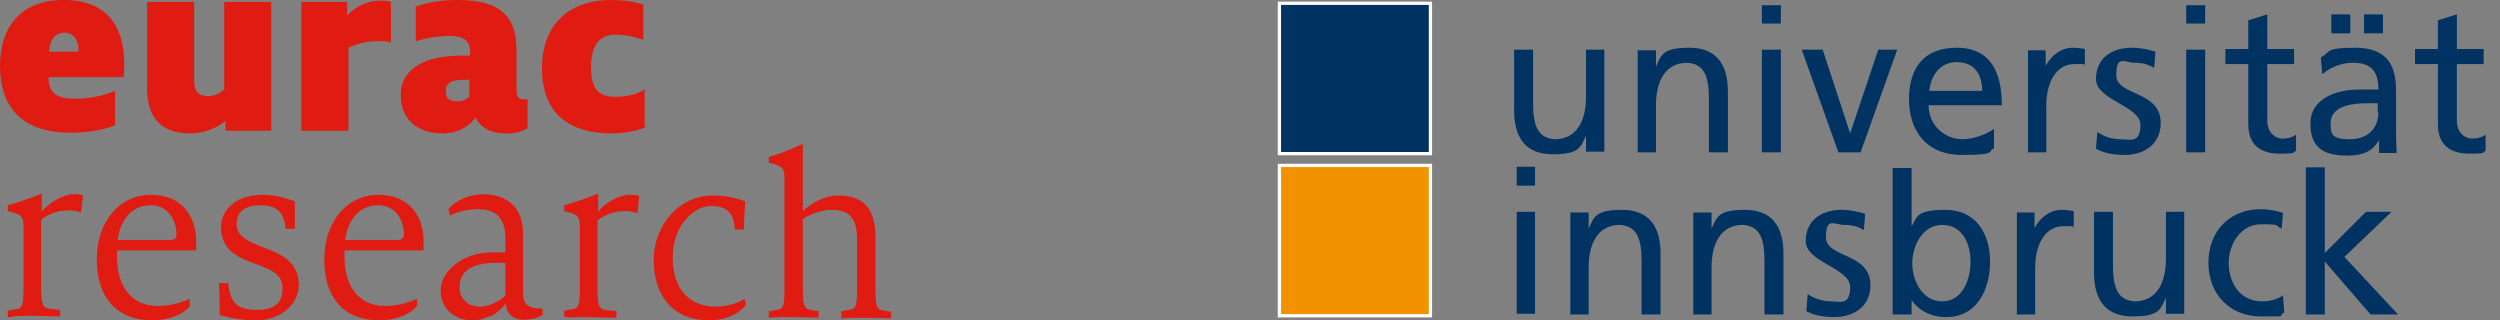 <?xml version="1.0" encoding="utf-8"?>
<svg xmlns="http://www.w3.org/2000/svg" id="Livello_1" version="1.1" viewBox="0 0 382.4 49" width="382.4" height="49">
  
  <rect x="0" y="0" width="382.4" height="49" fill="#808080" stroke="none"/>
  
  <defs>
    <style>
      .st0 {
        fill: #003361;
      }

      .st1 {
        fill: #f39200;
      }

      .st2 {
        fill: #df1b12;
        fill-rule: evenodd;
      }

      .st3 {
        stroke-width: .5px;
      }

      .st3, .st4 {
        fill: none;
        stroke: #fff;
      }

      .st4 {
        stroke-width: .5px;
      }
    </style>
  </defs>
  <path class="st2" d="M98.7,19.5c-1.6.6-3.4.9-5.1.9-7.4,0-10.7-3.8-10.7-10S86.6,0,93.5,0c1.7,0,3.3.2,4.9.7v5.4c-1.4-.5-2.8-.8-4.3-.8-2.2,0-3.7,1.4-3.7,5s1.4,4.5,3.7,4.5c1.6,0,3.2-.3,4.5-1.1v5.6ZM68.2,14.1c0,1.1.7,1.4,1.8,1.4h0c.3,0,.7,0,1-.2.3-.1.6-.3.8-.6v-2.5c-.3,0-.6,0-.9,0-2,0-2.7.5-2.7,1.8ZM72.8,17.9c-.8,1.2-2.5,2.5-5.1,2.5h0c-3.5,0-6.4-1.8-6.4-5.9s3.9-6,9.3-6,.7,0,.9,0c.1,0,.3,0,.4,0v-.6c0-1.6-.9-2.4-3-2.4-1.8,0-3.6.3-5.3.8V1C65.5.3,67.8,0,70,0c6.4,0,9,2.4,9,7.6v6.2c0,.9.3,1.4,1.1,1.4.2,0,.4,0,.6,0v4.4c-1,.6-2.2.9-3.3.8-2.5,0-3.9-.9-4.7-2.5ZM53.3,20h-7.2V.3h7v2.1c.6-.7,1.4-1.3,2.3-1.7.9-.4,1.8-.6,2.8-.6.5,0,1.1,0,1.6.2v6.2c-.7-.2-1.4-.2-2.2-.2-1.5,0-3,.4-4.3,1v12.8ZM34.5,18.5c-1.5,1.2-3.4,1.9-5.4,1.9h0c-4.9,0-6.6-2.9-6.6-6.9V.3h7.2v12c0,1.8.7,2.4,2.2,2.4.9,0,1.7-.4,2.4-1V.3h7.2v19.7h-7v-1.6ZM9.9,5c-1.7,0-2.3,1.4-2.4,2.9h4.5v-.3c0-1.3-.6-2.6-2.2-2.6ZM17.5,19.2c-2.1.8-4.4,1.1-6.7,1.1h0c-7.8,0-10.8-4.3-10.8-10.2S3.1,0,9.8,0C16.8,0,19,4.6,19,9.7c0,.7,0,1.4-.1,2.1H7.4c.1,2.2.9,3.3,4.1,3.3,2.1,0,4.2-.4,6.1-1.2v5.3ZM117.8,48.6c0,0-.1,0-.2,0v-1l1.2-.2c.9-.1,1.2-.4,1.2-3v-16.6c0-1.9,0-2.4-2.4-2.9v-.9c1.8-.5,3.5-1.2,5.2-2v10.3c1.2-1.2,3.4-2.4,5.4-2.4,4.4,0,5.7,2.6,5.7,6.4v8.2c0,2.6.4,2.9,1.2,3l1.2.2v1h0c-.9,0-2.4-.1-3.8-.1s-2.7,0-3.6.1c0,0-.1,0-.2,0v-1.1l1.2-.2c.9-.1,1.2-.4,1.2-3v-7.7c0-2.9-.8-4.6-3.9-4.6-1.6,0-3.1.6-4.4,1.4v10.9c0,2.6.4,2.9,1.2,3l1.2.2v1h-.1c-.9,0-2.4-.1-3.8-.1s-2.7,0-3.6.1ZM114.1,46.6c-.7,1.1-2.8,2.4-5.6,2.4-5.4,0-8.5-3.6-8.5-9.2,0-5.6,4.1-9.9,9-9.9,1.7,0,3.4.3,5,.9-.1,1.2-.2,3-.2,4.3h-1.4c-.1-2.2-1-3.6-3.6-3.6s-5.9,2.9-5.9,7.9,2.7,7.5,6.6,7.5c1.5,0,3.1-.4,4.4-1.2l.2,1ZM87.1,48.5c-.3,0-.6,0-.8,0v-1l1.2-.2c.9-.1,1.2-.4,1.2-3v-9.1c0-1.9,0-2.4-2.4-2.9v-.9c1.8-.5,3.5-1.1,5.2-1.8v2.8c.9-1.3,3.2-2.6,4.7-2.6.5,0,1.1,0,1.6.2l-.3,2.6c-.7-.2-1.4-.4-2.1-.3-1.4,0-2.8.5-4,1.4v10.7c0,2.6.4,2.9,1.2,3l1.7.2v1c-.1,0-.3,0-.5,0-1,0-2.7-.1-3.9-.1s-2.2,0-3,.1ZM72.2,46.7c.4.1.8.2,1.2.2h0c.7,0,1.4-.2,2.1-.5.7-.3,1.3-.7,1.8-1.2,0-.8,0-2,0-3.1,0-.8,0-1.5,0-1.9h-1.4c-3.9,0-5.6,1.4-5.6,3.7,0,.4,0,.8.2,1.2.1.4.4.7.7,1,.3.3.6.5,1,.6ZM75.1,48.3c-.9.4-1.8.7-2.8.7h0c-2.9,0-4.9-1.9-4.9-4.6s3.1-5.8,7.9-5.8,1.5,0,2,0v-2.2c0-2.9-1.3-4.4-4.2-4.4-1.5,0-3,.3-4.3,1l-.2-1.1c1.4-1.4,3.2-2.1,5.1-2.2,4.2,0,6.3,2.3,6.3,6s0,2.8,0,4.2c0,1.6,0,3.2,0,4.9s.7,2.4,3,2.4v1c-.9.5-1.9.7-2.9.7-1.7,0-2.7-1-2.7-2.5h0c-.6.8-1.3,1.4-2.2,1.9ZM57.8,31.4c-3.2,0-4.7,2.8-5,5.3h8.1c.6,0,.9-.3.9-.8,0-2.2-1.3-4.5-3.9-4.5ZM63.8,46.7c-.7,1.2-3.1,2.3-5.8,2.3-5.5,0-8.4-3.6-8.4-9.3s3.4-9.9,8.3-9.9,6.9,3.5,6.9,7.1c0,.5,0,.9,0,1.4h-12.1c0,.4,0,.7,0,1.1,0,4.1,2,7.4,6.2,7.4,1.7,0,3.4-.4,4.9-1.1v.9ZM45.7,43.5c0,3-2.7,5.5-6.5,5.5-1.9,0-3.8-.3-5.6-.8,0-1.6,0-3.3-.1-4.9h1.4c.3,2.7,1.1,4.1,4.3,4.1s4-1.3,4-3.4-1.9-2.8-4-3.6c-2.5-.9-5.3-1.9-5.4-5.6,0-3,2.7-5,6.3-5,1.7,0,3.4.4,5,1,0,1.4,0,2.8,0,4.2h-1.4c-.2-2.4-1.3-3.6-3.8-3.6s-3.7,1-3.7,2.9,1.9,2.7,4,3.5c2.6,1,5.5,2.1,5.5,5.8ZM23,31.4c-3.2,0-4.7,2.8-5,5.3h8.1c.6,0,.9-.3.9-.8,0-2.2-1.3-4.5-3.9-4.5ZM29.1,46.7c-.7,1.2-3.1,2.3-5.8,2.3-5.5,0-8.5-3.6-8.5-9.3s3.4-9.9,8.3-9.9,6.9,3.5,6.9,7.1c0,.5,0,.9,0,1.4h-12.1c0,.4,0,.7,0,1.1,0,4.1,2,7.4,6.2,7.4,1.7,0,3.4-.4,4.9-1.1v.9ZM2,48.5c-.3,0-.6,0-.8,0v-1l1.2-.2c.9-.1,1.2-.4,1.2-3v-9.1c0-1.9,0-2.4-2.4-2.9v-.9c1.8-.5,3.5-1.1,5.2-1.8v2.8c.9-1.3,3.2-2.6,4.7-2.7.5,0,1.1,0,1.6.2l-.3,2.6c-.7-.2-1.4-.4-2.1-.3-1.4,0-2.8.5-4,1.4v10.6c0,2.6.4,2.9,1.2,3l1.7.2v1c-.1,0-.3,0-.4,0-1,0-2.7-.1-3.9-.1s-2.2,0-3,.1Z"/>
  <polygon class="st0" points="195.7 .7 195.7 23.3 195.7 23.5 196 23.5 218.5 23.5 218.8 23.5 218.8 23.3 218.8 .7 218.8 .5 218.5 .5 196 .5 195.7 .5 195.7 .7 195.7 .7"/>
  <polygon class="st3" points="195.7 .7 195.7 23.3 195.7 23.5 196 23.5 218.5 23.5 218.8 23.5 218.8 23.3 218.8 .7 218.8 .5 218.5 .5 196 .5 195.7 .5 195.7 .7 195.7 .7"/>
  <polygon class="st1" points="195.7 25.6 195.7 48.1 195.7 48.3 196 48.3 218.5 48.3 218.8 48.3 218.8 48.1 218.8 25.6 218.8 25.3 218.5 25.3 196 25.3 195.7 25.3 195.7 25.6 195.7 25.6"/>
  <polygon class="st4" points="195.7 25.6 195.7 48.1 195.7 48.3 196 48.3 218.5 48.3 218.8 48.3 218.8 48.1 218.8 25.6 218.8 25.3 218.5 25.3 196 25.3 195.7 25.3 195.7 25.6 195.7 25.6"/>
  <polygon class="st0" points="352.7 48.1 355.6 48.1 355.6 40 362.6 48.1 366.8 48.1 358.6 39.3 365.8 32.4 361.9 32.4 355.6 38.7 355.6 25.6 352.7 25.6 352.7 48.1 352.7 48.1"/>
  <path class="st0" d="M289.6,48.1h2.8v-2.2h0c.8,1.2,2.5,2.6,5.3,2.6,4.7,0,6.7-4.2,6.7-8.5s-2.2-7.9-6.8-7.9-4.3,1.1-5.2,2.5h0v-8.9h-2.9v22.4h0ZM301.4,40.2c0,2.5-1.2,5.9-4.3,5.9s-4.6-3.2-4.6-5.8,1.5-5.9,4.6-5.9,4.4,3,4.3,5.8h0Z"/>
  <polygon class="st0" points="232 48 234.8 48 234.8 32.4 232 32.4 232 48 232 48"/>
  <polygon class="st0" points="232 28.4 234.8 28.4 234.8 25.5 232 25.5 232 28.4 232 28.4"/>
  <path class="st0" d="M240.1,48.1h2.9v-7.2c0-3.8,1.5-6.5,4.8-6.5,2.5.2,3.3,1.9,3.3,5.6v8.1h2.9v-9.3c0-4.2-1.8-6.7-5.9-6.7s-4.3,1.1-5.1,2.9h0v-2.5h-2.8v15.7h0ZM258.9,48.1h2.9v-7.2c0-3.8,1.5-6.5,4.8-6.5,2.5.2,3.3,1.9,3.3,5.6v8.1h2.9v-9.3c0-4.2-1.8-6.7-5.9-6.7s-4.3,1.1-5.1,2.9h0v-2.5h-2.8v15.7h0ZM276.3,47.6c1.3.7,2.8.9,4.3.9,2.8,0,5.5-1.5,5.5-4.9,0-5-6.8-4.1-6.8-7.3s1.3-1.9,2.8-1.9,2.4.4,3,.8l.2-2.5c-1.1-.3-2.2-.6-3.6-.6-3.1,0-5.5,1.6-5.5,4.8s6.8,4.1,6.8,7-1.6,2.2-2.9,2.2-2.5-.4-3.6-1.1l-.2,2.6h0ZM308.4,48.1h2.9v-7.1c0-3.9,1.7-6.4,4.3-6.4s1.1,0,1.6.3v-2.6c-.6-.1-1-.2-1.9-.2-1.7,0-3.3,1.2-4.1,2.8h0v-2.4h-2.7v15.7h0ZM334.2,32.4h-2.9v7.2c0,3.8-1.5,6.5-4.8,6.5-2.5-.2-3.3-1.9-3.3-5.6v-8.1h-2.9v9.3c0,4.2,1.8,6.7,5.9,6.7s4.3-1.1,5.1-2.9h0v2.5h2.8v-15.7h0ZM349.3,32.6c-.8-.3-2.3-.6-3.5-.6-4.8,0-8,3.4-8,8.2s3.3,8.2,8,8.2,2.4,0,3.6-.6l-.2-2.6c-.9.6-2.1.9-3.1.9-3.7,0-5.2-3.1-5.2-5.9s1.8-5.9,5-5.9,2,.2,3.1.7l.2-2.4h0Z"/>
  <path class="st0" d="M350.9,7.5h-4.1V2.2l-2.9.9v4.4h-3.5v2.3h3.5v9.2c0,3.1,1.8,4.5,4.8,4.5s1.8-.2,2.5-.4v-2.5c-.4.3-1.1.6-2,.6-1.3,0-2.4-1-2.4-2.8v-8.6h4.1v-2.3h0Z"/>
  <path class="st0" d="M379.9,7.5h-4.1V2.2l-2.9.9v4.4h-3.5v2.3h3.5v9.2c0,3.1,1.8,4.5,4.8,4.5s1.8-.2,2.5-.4v-2.5c-.4.3-1.1.6-2,.6-1.3,0-2.4-1-2.4-2.8v-8.6h4.1v-2.3h0Z"/>
  <polygon class="st0" points="334.4 3.6 337.3 3.6 337.3 .8 334.4 .8 334.4 3.6 334.4 3.6"/>
  <polygon class="st0" points="269.5 3.6 272.4 3.6 272.4 .8 269.5 .8 269.5 3.6 269.5 3.6"/>
  <polygon class="st0" points="356.6 5.1 359.5 5.1 359.5 2.2 356.6 2.2 356.6 5.1 356.6 5.1"/>
  <polygon class="st0" points="361.6 5.1 364.5 5.1 364.5 2.2 361.6 2.2 361.6 5.1 361.6 5.1"/>
  <path class="st0" d="M245.5,7.6h-2.9v7.2c0,3.8-1.5,6.5-4.8,6.5-2.5-.2-3.3-1.9-3.3-5.6V7.6h-2.9v9.3c0,4.2,1.8,6.7,5.9,6.7s4.3-1.1,5.1-2.9h0v2.5h2.8V7.6h0ZM250.4,23.3h2.9v-7.2c0-3.8,1.5-6.5,4.8-6.5,2.5.2,3.3,1.9,3.3,5.6v8.1h2.9v-9.3c0-4.2-1.8-6.7-5.9-6.7s-4.3,1.1-5.1,2.9h0v-2.5h-2.8v15.7h0ZM269.5,23.3h2.9V7.6h-2.9v15.7h0ZM290.2,7.6h-2.9l-4.3,12.8h0l-4.2-12.8h-3.2l5.6,15.7h3.4l5.6-15.7h0ZM305,19.7c-.7.6-2.9,1.6-4.8,1.6-2.7,0-5.2-2.1-5.2-5.2h11.2c0-5-1.7-8.8-6.9-8.8s-7.3,3.3-7.3,7.9,2.5,8.5,8.1,8.5,3.8-.6,4.9-1v-2.9h0ZM295.1,13.9c.2-2,1.4-4.4,4.2-4.4s3.9,2,3.9,4.4h-8.1ZM310.1,23.3h2.9v-7.1c0-3.9,1.7-6.4,4.3-6.4s1.1,0,1.6.3v-2.6c-.6-.1-1-.2-1.9-.2-1.7,0-3.3,1.2-4.1,2.8h0v-2.4h-2.7v15.7h0ZM320.7,22.8c1.3.7,2.8.9,4.3.9,2.8,0,5.5-1.5,5.5-4.9,0-5-6.8-4.1-6.8-7.3s1.3-1.9,2.8-1.9,2.4.4,3,.8l.2-2.5c-1.1-.3-2.2-.6-3.6-.6-3.1,0-5.5,1.6-5.5,4.8s6.8,4.1,6.8,7-1.6,2.2-3,2.2-2.5-.4-3.6-1.1l-.2,2.6h0ZM334.4,23.3h2.9V7.6h-2.9v15.7h0ZM355.4,11.2c1.2-1,2.9-1.6,4.5-1.6,2.9,0,3.9,1.4,3.9,4.1-1.1,0-1.9,0-3.1,0-3,0-7.3,1.2-7.3,5.2s2.4,4.9,5.7,4.9,4.2-1.4,4.8-2.4h0v2h2.7c0-.5-.1-1.3-.1-3.1v-6.5c0-4.3-1.8-6.5-6.3-6.5s-3.7.6-5.2,1.5l.2,2.5h0ZM363.8,17.2c0,2.3-1.5,4.1-4.4,4.1s-2.9-.9-2.9-2.5c0-2.8,3.9-3,5.4-3s1.2,0,1.8,0v1.4h0Z"/>
</svg>